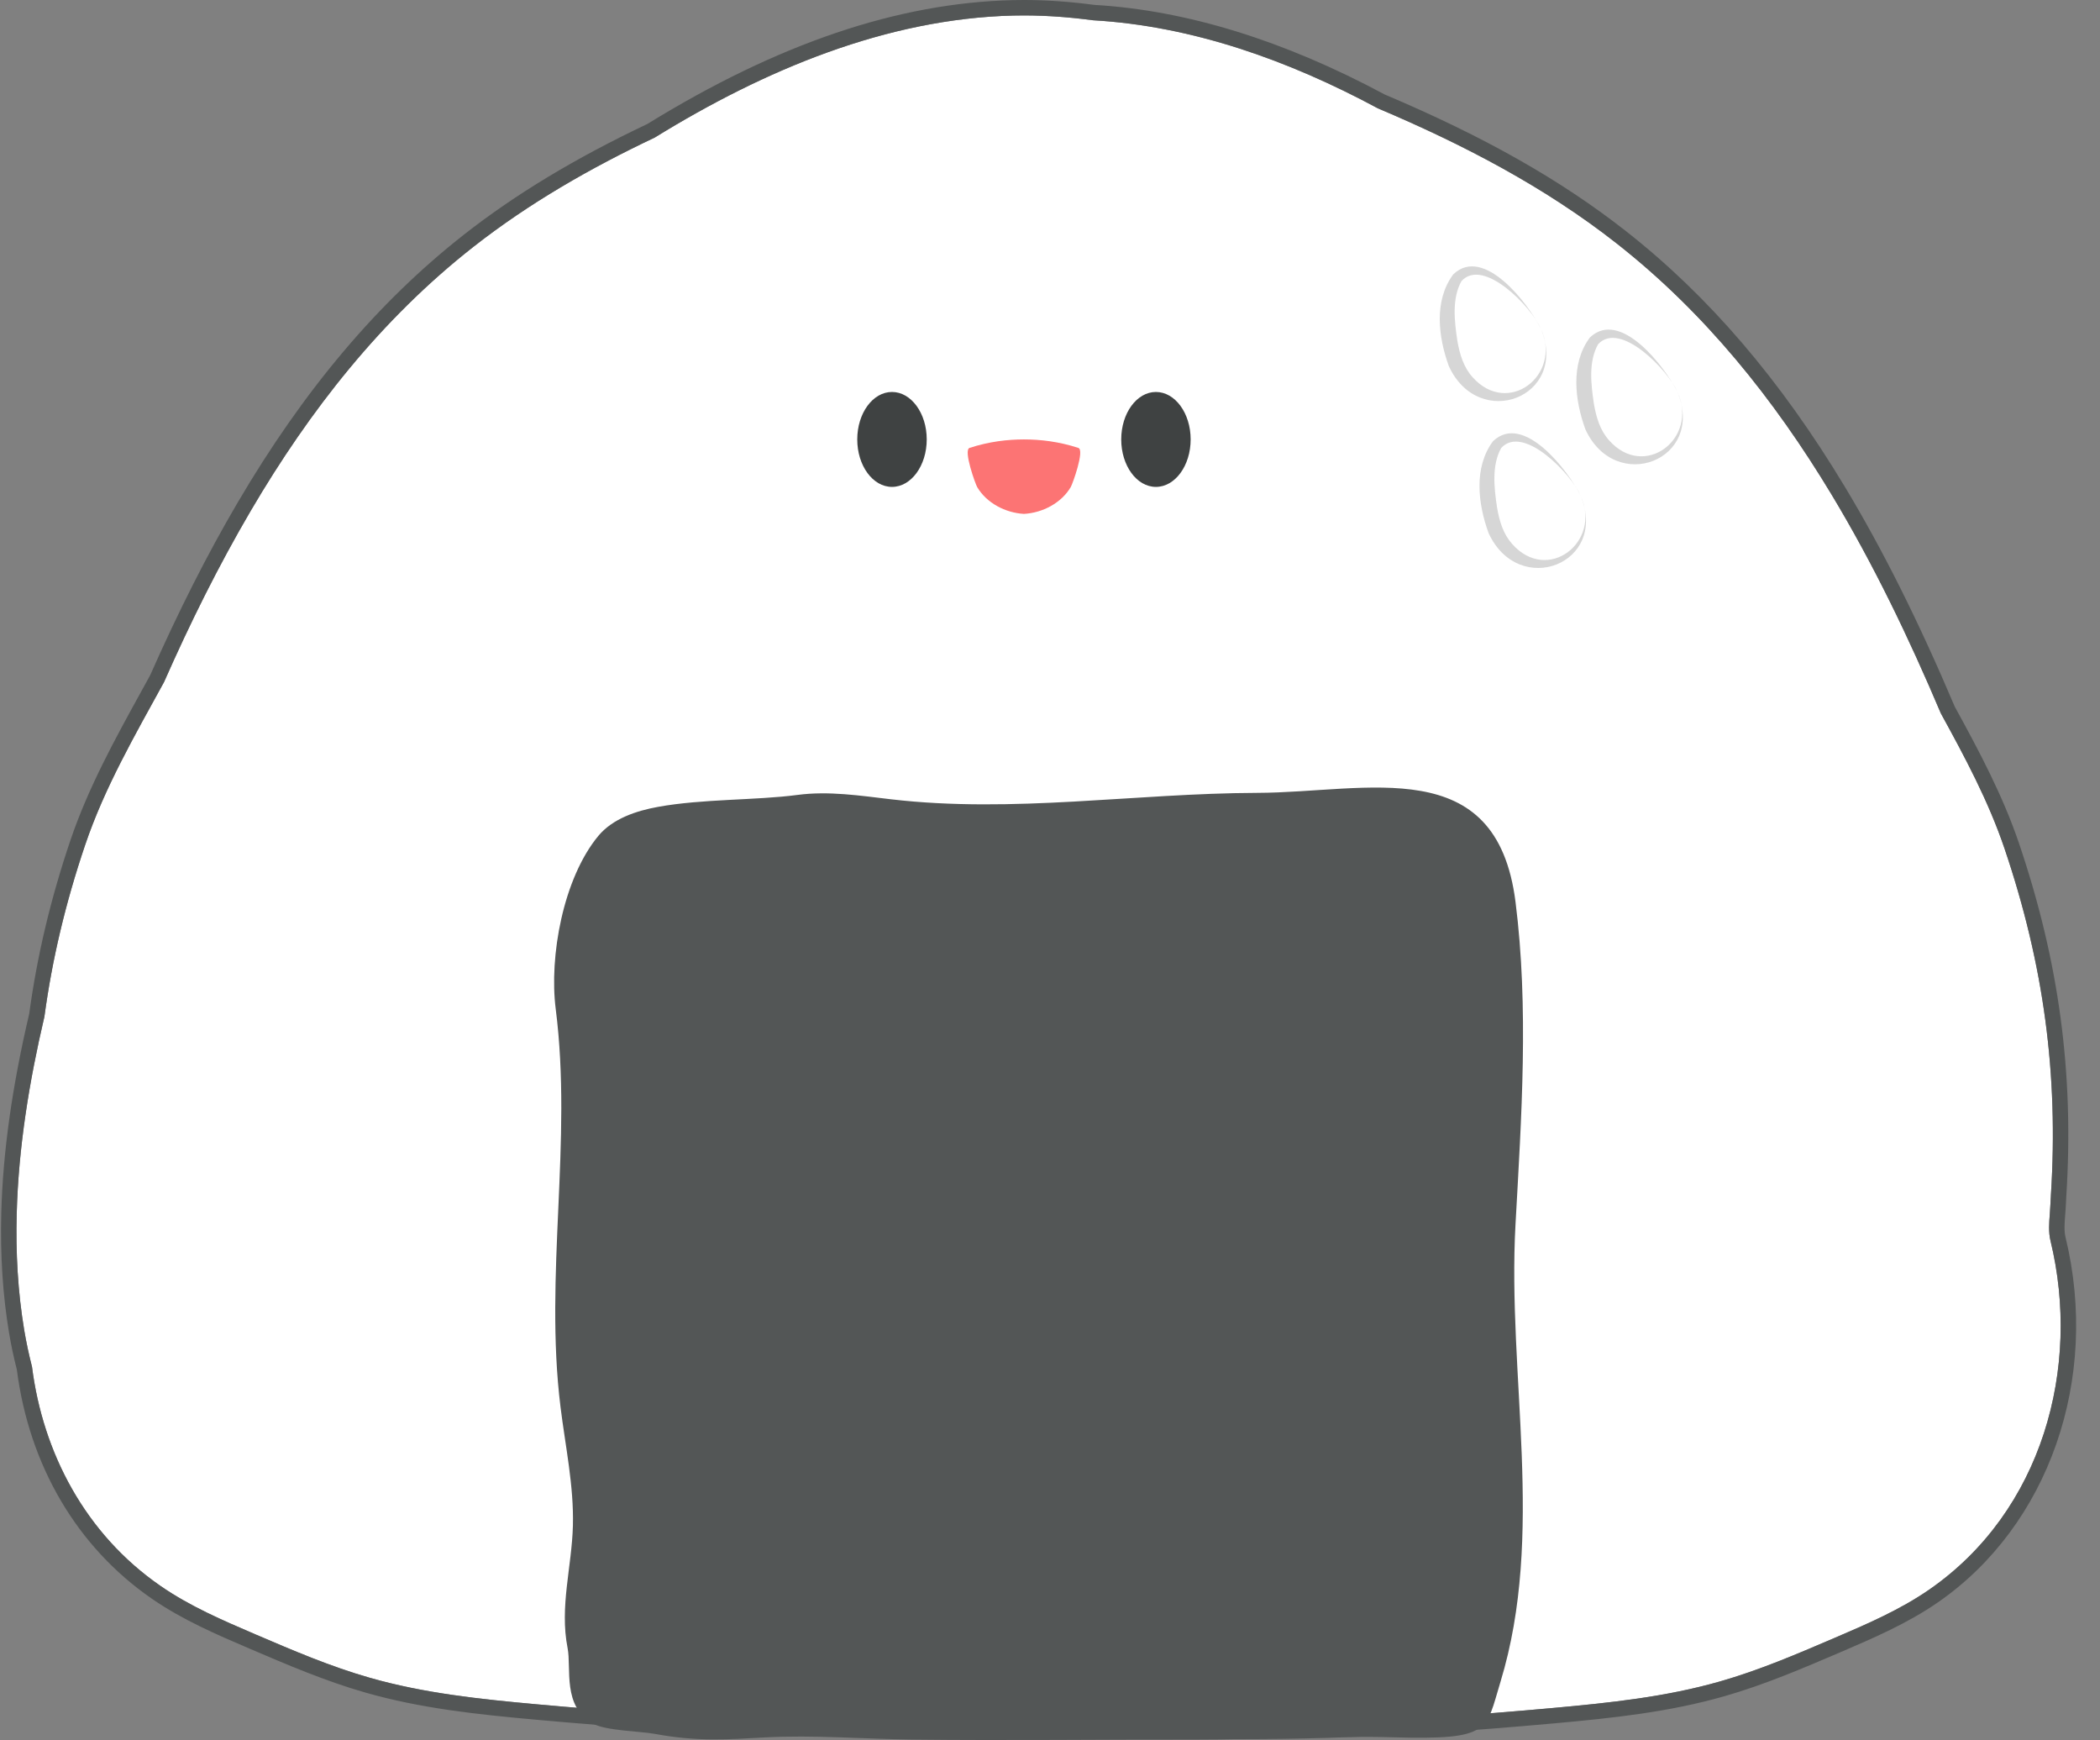 <?xml version="1.0" encoding="UTF-8"?><svg xmlns="http://www.w3.org/2000/svg" xmlns:xlink="http://www.w3.org/1999/xlink" height="167.7" preserveAspectRatio="xMidYMid meet" version="1.0" viewBox="-0.1 0.0 202.4 167.7" width="202.4" zoomAndPan="magnify"><rect x="-0.1" y="0.0" width="202.4" height="167.7" fill="#808080" stroke="none"/><defs><clipPath id="a"><path d="M 53 75 L 147 75 L 147 167.672 L 53 167.672 Z M 53 75"/></clipPath></defs><g><g id="change1_1"><path d="M 197.531 119.574 C 197.324 118.719 197.395 117.824 197.465 116.949 C 197.516 116.336 197.531 115.734 197.57 115.125 C 198.305 103.531 196.883 92.953 193.102 81.781 C 191.555 77.207 189.281 72.965 186.961 68.742 C 183.879 61.461 180.449 54.332 176.422 47.648 C 170.887 38.465 164.211 30.121 155.68 23.43 C 148.754 17.996 140.871 13.895 132.703 10.441 C 124.059 5.793 114.785 2.5 105.246 1.953 C 102.695 1.613 100.129 1.438 97.539 1.5 C 85.383 1.801 73.617 6.707 63 13.258 C 56.812 16.184 50.883 19.586 45.527 23.785 C 36.629 30.766 29.754 39.535 24.082 49.195 C 20.973 54.488 18.219 60.043 15.711 65.723 C 12.906 70.84 9.977 75.891 8.105 81.426 C 6.211 87.02 4.922 92.465 4.18 97.965 C 2.73 104.145 1.676 110.555 1.512 116.949 C 1.41 120.711 1.617 124.469 2.234 128.172 C 2.43 129.348 2.684 130.523 2.984 131.699 C 4.031 139.961 8.094 147.789 15.367 152.82 C 18.188 154.773 21.379 156.145 24.543 157.5 C 28.141 159.043 31.754 160.59 35.527 161.668 C 40.738 163.16 46.176 163.734 51.586 164.223 C 58.906 164.887 66.242 165.41 73.59 165.625 C 81.523 165.859 89.453 165.727 97.371 165.348 C 107.441 165.992 117.523 166.277 127.617 165.98 C 134.965 165.766 142.301 165.242 149.621 164.578 C 155.031 164.09 160.469 163.516 165.68 162.023 C 169.453 160.945 173.062 159.398 176.664 157.855 C 179.828 156.5 183.02 155.129 185.84 153.176 C 196.77 145.617 200.492 131.742 197.531 119.574" fill="#fff"/></g><g id="change2_2"><path d="M 98.59 0 C 98.227 0 97.867 0.004 97.504 0.012 C 86.402 0.289 74.883 4.191 62.289 11.949 C 55.352 15.234 49.566 18.727 44.605 22.617 C 36.32 29.117 29.184 37.566 22.797 48.441 C 19.879 53.41 17.125 58.848 14.375 65.062 L 13.473 66.703 C 10.98 71.227 8.406 75.902 6.695 80.949 C 4.777 86.617 3.477 92.094 2.715 97.691 C 1.055 104.777 0.176 111.066 0.023 116.91 C -0.082 120.949 0.168 124.82 0.77 128.414 C 0.965 129.594 1.219 130.789 1.523 131.977 C 2.715 141.234 7.328 149.07 14.52 154.043 C 17.477 156.09 20.77 157.5 23.957 158.867 C 27.543 160.402 31.25 161.992 35.117 163.098 C 40.438 164.621 45.879 165.199 51.449 165.703 C 59.895 166.469 66.914 166.918 73.547 167.113 C 76.176 167.188 78.895 167.227 81.629 167.227 C 86.68 167.227 91.828 167.102 97.359 166.84 C 105.234 167.34 112.465 167.586 119.469 167.586 C 122.234 167.586 124.988 167.547 127.66 167.469 C 134.289 167.273 141.312 166.824 149.758 166.059 C 155.324 165.555 160.766 164.977 166.09 163.453 C 169.957 162.348 173.664 160.758 177.25 159.223 C 180.438 157.855 183.73 156.445 186.688 154.398 C 197.359 147.016 202.301 132.879 198.977 119.223 C 198.824 118.594 198.887 117.82 198.945 117.07 C 198.98 116.68 199 116.293 199.02 115.906 C 199.031 115.676 199.039 115.445 199.055 115.215 C 199.801 103.441 198.355 92.668 194.508 81.305 C 192.957 76.719 190.688 72.438 188.301 68.094 C 184.828 59.898 181.359 52.961 177.695 46.883 C 171.488 36.582 164.59 28.527 156.598 22.262 C 150.328 17.34 142.938 13.156 133.344 9.098 C 123.645 3.891 114.238 0.988 105.387 0.473 C 102.984 0.156 100.762 0 98.59 0 Z M 98.59 1.488 C 100.82 1.488 103.039 1.66 105.246 1.953 C 114.785 2.5 124.059 5.793 132.703 10.441 C 140.871 13.895 148.754 17.996 155.68 23.43 C 164.211 30.121 170.887 38.465 176.422 47.648 C 180.449 54.332 183.879 61.461 186.961 68.742 C 189.281 72.965 191.555 77.207 193.102 81.781 C 196.883 92.953 198.305 103.531 197.57 115.125 C 197.531 115.734 197.516 116.336 197.465 116.949 C 197.395 117.824 197.324 118.719 197.531 119.574 C 200.492 131.742 196.77 145.617 185.84 153.176 C 183.02 155.129 179.828 156.5 176.664 157.855 C 173.062 159.398 169.453 160.945 165.68 162.023 C 160.469 163.516 155.031 164.09 149.621 164.578 C 142.301 165.242 134.965 165.766 127.617 165.98 C 124.898 166.059 122.184 166.098 119.469 166.098 C 112.098 166.098 104.73 165.82 97.371 165.348 C 92.129 165.598 86.879 165.742 81.629 165.742 C 78.949 165.742 76.27 165.703 73.59 165.625 C 66.242 165.41 58.906 164.887 51.586 164.223 C 46.176 163.734 40.738 163.16 35.527 161.668 C 31.754 160.59 28.141 159.043 24.543 157.5 C 21.379 156.145 18.188 154.773 15.367 152.82 C 8.094 147.789 4.031 139.961 2.984 131.699 C 2.684 130.523 2.43 129.348 2.234 128.172 C 1.617 124.469 1.41 120.711 1.512 116.949 C 1.676 110.555 2.73 104.145 4.18 97.965 C 4.922 92.465 6.211 87.02 8.105 81.426 C 9.977 75.891 12.906 70.84 15.711 65.723 C 18.219 60.043 20.973 54.488 24.082 49.195 C 29.754 39.535 36.629 30.766 45.527 23.785 C 50.883 19.586 56.812 16.184 63 13.258 C 73.617 6.707 85.383 1.801 97.539 1.5 C 97.891 1.492 98.238 1.488 98.59 1.488" fill="#535656"/></g><g id="change3_1"><path d="M 148.41 31.672 C 151.137 38.258 142.441 41.594 139.539 35.277 C 138.527 32.488 138.078 28.973 139.969 26.434 C 142.91 23.625 147.211 29.277 148.41 31.672 Z M 148.41 31.672 C 147.523 29.609 142.891 24.766 140.762 27.082 C 139.82 28.754 140.078 30.949 140.359 32.824 C 140.59 34.16 140.973 35.395 141.812 36.328 C 145.215 40.188 150.477 36.172 148.41 31.672" fill="#d6d6d6"/></g><g id="change3_2"><path d="M 161.57 37.762 C 164.301 44.348 155.605 47.684 152.699 41.367 C 151.688 38.578 151.242 35.062 153.133 32.523 C 156.074 29.719 160.375 35.367 161.57 37.762 Z M 161.57 37.762 C 160.684 35.699 156.055 30.855 153.926 33.172 C 152.984 34.844 153.238 37.043 153.523 38.914 C 153.75 40.254 154.137 41.484 154.977 42.422 C 158.379 46.277 163.641 42.262 161.57 37.762" fill="#d6d6d6"/></g><g id="change3_3"><path d="M 152.238 47.754 C 154.965 54.34 146.27 57.676 143.367 51.359 C 142.355 48.57 141.906 45.059 143.797 42.516 C 146.742 39.711 151.039 45.359 152.238 47.754 Z M 152.238 47.754 C 151.352 45.691 146.719 40.852 144.59 43.164 C 143.652 44.836 143.906 47.035 144.188 48.906 C 144.414 50.246 144.801 51.48 145.641 52.414 C 149.043 56.273 154.305 52.254 152.238 47.754" fill="#d6d6d6"/></g><g id="change4_1"><path d="M 114.656 42.344 C 114.656 44.871 113.156 46.918 111.309 46.918 C 109.461 46.918 107.965 44.871 107.965 42.344 C 107.965 39.816 109.461 37.77 111.309 37.77 C 113.156 37.77 114.656 39.816 114.656 42.344" fill="#3f4242"/></g><g id="change4_2"><path d="M 89.219 42.344 C 89.219 44.871 87.719 46.918 85.871 46.918 C 84.023 46.918 82.523 44.871 82.523 42.344 C 82.523 39.816 84.023 37.77 85.871 37.77 C 87.719 37.77 89.219 39.816 89.219 42.344" fill="#3f4242"/></g><g id="change5_1"><path d="M 103.832 43.16 C 101.938 42.543 100.148 42.344 98.59 42.344 C 97.035 42.344 95.242 42.543 93.348 43.16 C 92.723 43.363 93.91 46.645 94.082 46.938 C 94.992 48.473 96.785 49.414 98.59 49.52 C 100.395 49.414 102.191 48.473 103.098 46.938 C 103.273 46.645 104.461 43.363 103.832 43.16" fill="#fc7474"/></g><g clip-path="url(#a)" id="change2_1"><path d="M 145.965 117.988 C 146.543 107.559 147.258 97.098 145.965 86.898 C 144.129 72.441 131.754 76.367 121.059 76.402 C 109.273 76.438 97.562 78.395 85.777 77.02 C 82.809 76.672 79.766 76.203 76.777 76.598 C 72.773 77.129 67.617 76.969 63.324 77.75 C 61.25 78.125 58.953 78.875 57.562 80.555 C 54.176 84.645 52.816 92.18 53.461 97.23 C 55.09 110 52.348 122.836 53.922 135.574 C 54.391 139.375 55.215 143.164 55.117 147.008 C 55.016 150.984 53.82 154.809 54.605 158.809 C 54.988 160.758 54.07 164.453 57.066 166.098 C 58.305 166.781 61.645 166.824 63.012 167.078 C 67.199 167.859 70.164 167.605 73.59 167.422 C 78.324 167.168 83.055 167.57 87.797 167.625 C 97.043 167.734 105.801 167.609 115.043 167.625 C 121.41 167.633 127.836 167.234 134.195 167.41 C 143.648 167.672 143.082 166.77 144.516 162.07 C 148.852 147.836 145.16 132.559 145.965 117.988" fill="#535656"/></g></g></svg>